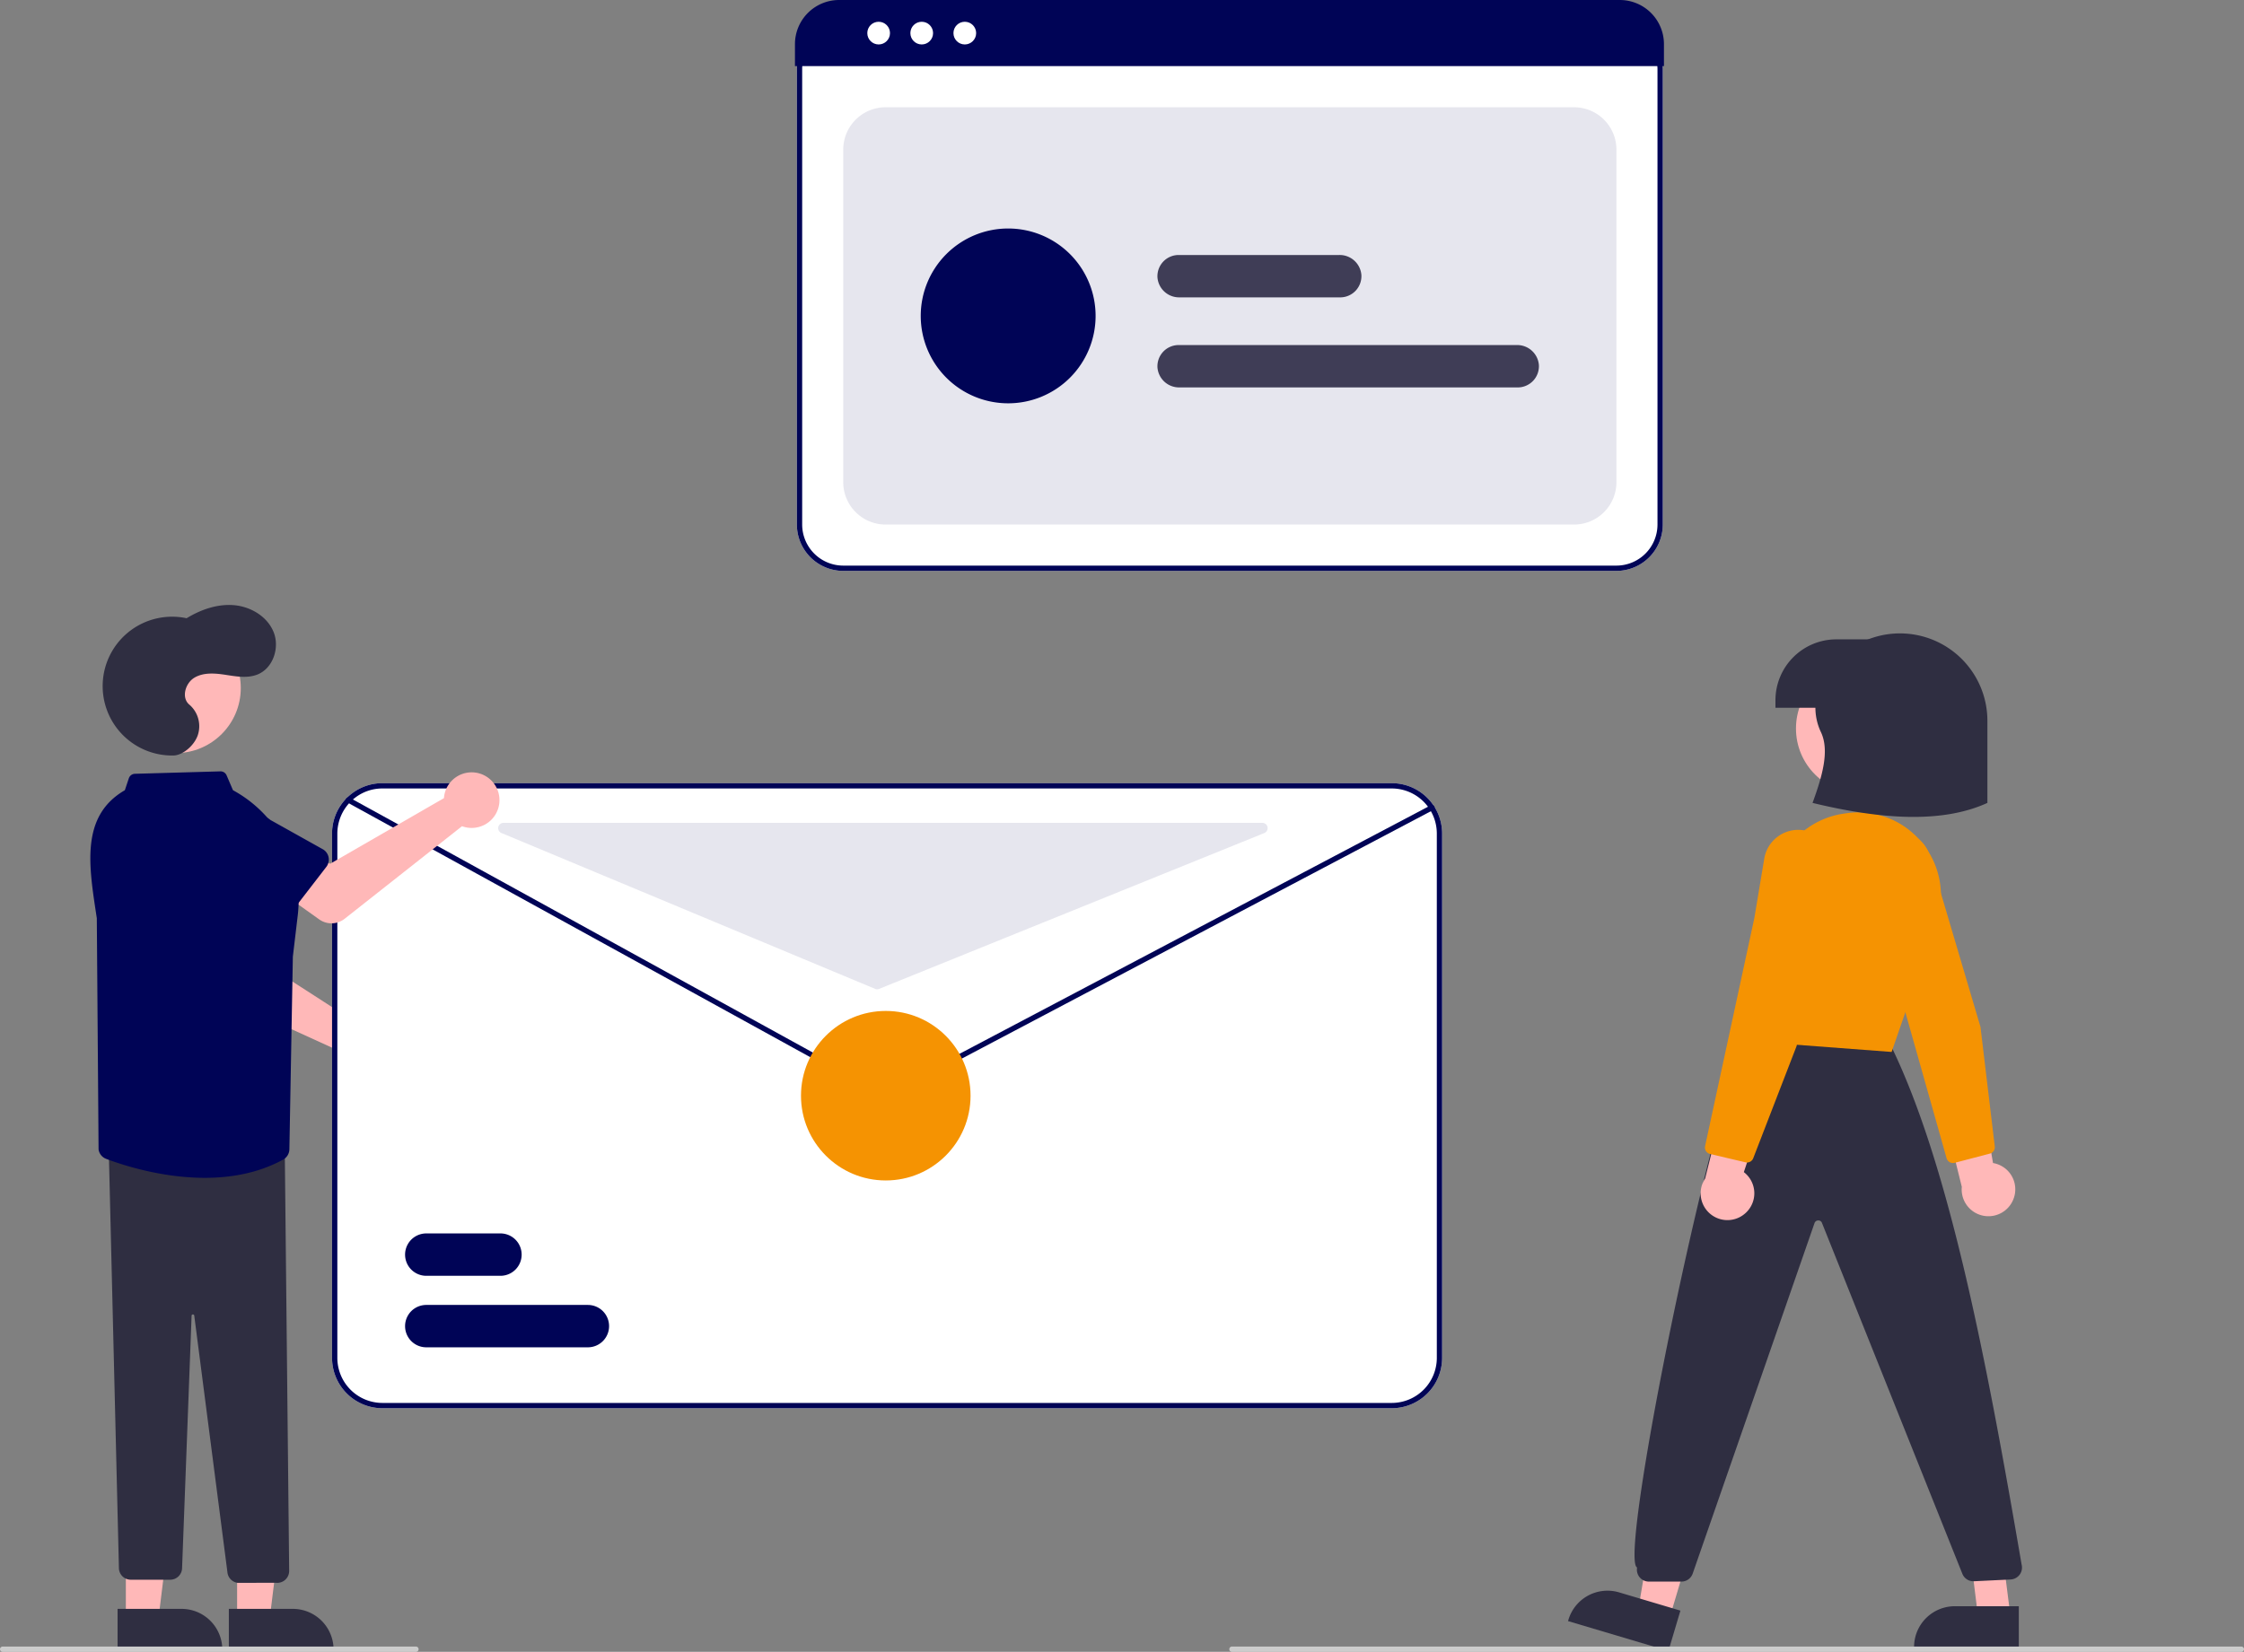 <svg xmlns="http://www.w3.org/2000/svg" width="830" height="611.156" viewBox="0 0 830 611.156">
  <rect x="0" y="0" width="830" height="611.156" fill="#808080" stroke="none"/>
  <g id="Join_the_Club_illustration" data-name="Join the Club illustration" transform="translate(0 0)">
    <path id="Path_27" data-name="Path 27" d="M780.413,349.642H494.432a17.168,17.168,0,0,1-17.149-17.149v-168.7a12.84,12.84,0,0,1,12.825-12.826H784.531A13.045,13.045,0,0,1,797.561,164V332.493A17.168,17.168,0,0,1,780.413,349.642Z" transform="translate(-182.537 -138.42)" fill="#fff"/>
    <path id="Path_28" data-name="Path 28" d="M780.413,349.642H494.432a17.168,17.168,0,0,1-17.149-17.149v-168.7a12.84,12.84,0,0,1,12.825-12.826H784.531A13.045,13.045,0,0,1,797.561,164V332.493A17.168,17.168,0,0,1,780.413,349.642ZM490.108,152.929a10.878,10.878,0,0,0-10.865,10.866v168.7a15.206,15.206,0,0,0,15.189,15.189H780.413A15.206,15.206,0,0,0,795.6,332.493V164a11.083,11.083,0,0,0-11.07-11.071Z" transform="translate(-182.537 -138.42)" fill="#000456"/>
    <path id="Path_29" data-name="Path 29" d="M510.462,333.049H765.086a15.679,15.679,0,0,0,15.679-15.679V194.342a15.679,15.679,0,0,0-15.679-15.679H510.462a15.679,15.679,0,0,0-15.679,15.679V317.37A15.679,15.679,0,0,0,510.462,333.049Z" transform="translate(-182.888 -138.976)" fill="#000456" opacity="0.1"/>
    <path id="Path_30" data-name="Path 30" d="M797.976,162.613H476.559v-8.232a16.331,16.331,0,0,1,16.406-16.218H781.57a16.331,16.331,0,0,1,16.406,16.218Z" transform="translate(-182.522 -138.163)" fill="#000456"/>
    <circle id="Ellipse_18" data-name="Ellipse 18" cx="4.197" cy="4.197" r="4.197" transform="translate(320.793 8.052)" fill="#fff"/>
    <circle id="Ellipse_19" data-name="Ellipse 19" cx="4.197" cy="4.197" r="4.197" transform="translate(336.726 8.052)" fill="#fff"/>
    <circle id="Ellipse_20" data-name="Ellipse 20" cx="4.197" cy="4.197" r="4.197" transform="translate(352.658 8.052)" fill="#fff"/>
    <path id="Path_31" data-name="Path 31" d="M556.371,289.112a32.338,32.338,0,1,1,32.338-32.338A32.338,32.338,0,0,1,556.371,289.112Z" transform="translate(-183.475 -139.895)" fill="#000456"/>
    <path id="Path_32" data-name="Path 32" d="M746.642,284.116H621.488a8.025,8.025,0,0,1-8.1-7.3,7.848,7.848,0,0,1,7.822-8.376h125.12a8.047,8.047,0,0,1,8.134,7.336,7.848,7.848,0,0,1-7.823,8.343Z" transform="translate(-185.268 -140.778)" fill="#3f3d56"/>
    <path id="Path_33" data-name="Path 33" d="M680.987,250.116h-59.5a8.025,8.025,0,0,1-8.1-7.3,7.848,7.848,0,0,1,7.822-8.376h59.465a8.047,8.047,0,0,1,8.134,7.336,7.848,7.848,0,0,1-7.823,8.343Z" transform="translate(-185.268 -140.096)" fill="#3f3d56"/>
    <path id="Path_34" data-name="Path 34" d="M936.046,589.591a9.854,9.854,0,0,0-7.673-13.016l-5.908-34.516L909.181,554.5l7.647,30.87a9.907,9.907,0,0,0,19.218,4.225Z" transform="translate(-191.206 -146.27)" fill="#ffb8b8"/>
    <path id="Path_35" data-name="Path 35" d="M926.622,571.27l-13.041,3.422a2.46,2.46,0,0,1-2.979-1.7l-23.434-83.03-7.08-21.181a12.758,12.758,0,0,1,13.628-16.71h0a12.749,12.749,0,0,1,10.7,9.045l18.726,63.3,5.286,44.2a2.461,2.461,0,0,1-1.288,2.457A2.413,2.413,0,0,1,926.622,571.27Z" transform="translate(-190.608 -144.462)" fill="#f59302"/>
    <circle id="Ellipse_21" data-name="Ellipse 21" cx="24.068" cy="24.068" r="24.068" transform="translate(664.286 245.463)" fill="#ffb8b8"/>
    <path id="Path_36" data-name="Path 36" d="M629.9,610.036l-11.515-3.426,7.736-46.045,16.995,5.056Z" transform="translate(-12.411 -11.251)" fill="#ffb8b8"/>
    <path id="Path_37" data-name="Path 37" d="M805.485,761.038l-37.128-11.047.14-.47a15.077,15.077,0,0,1,18.751-10.152h0l22.677,6.747Z" transform="translate(-188.379 -150.217)" fill="#2f2e41"/>
    <path id="Path_38" data-name="Path 38" d="M758.512,609.5H746.5l-5.715-46.339h11.851Z" transform="translate(-14.868 -11.303)" fill="#ffb8b8"/>
    <path id="Path_39" data-name="Path 39" d="M937.709,760.176H898.971v-.49a15.077,15.077,0,0,1,15.078-15.077h23.66Z" transform="translate(-191.001 -150.335)" fill="#2f2e41"/>
    <path id="Path_40" data-name="Path 40" d="M810.8,731.134H798.74a4.411,4.411,0,0,1-4.337-5.207c-7.692-3.422,33.725-202.047,43.511-198.2l.322-.464,49.278,4.021c22.072,44.174,36.044,117.271,49.117,193.579a4.409,4.409,0,0,1-4.06,5.489l-13.553.657a4.389,4.389,0,0,1-4.308-2.767L862.784,598.438a1.4,1.4,0,0,0-1.4-.924,1.441,1.441,0,0,0-1.355.987L814.967,728.173a4.414,4.414,0,0,1-4.166,2.961Z" transform="translate(-188.883 -145.973)" fill="#2f2e41"/>
    <path id="Path_41" data-name="Path 41" d="M889.411,533.523l-.377-.028-52.466-3.96,9.2-58.531a30.645,30.645,0,0,1,26.185-25.689h0q.6-.085,1.217-.166A30.281,30.281,0,0,1,900.7,456.165a30.661,30.661,0,0,1,5.247,29.563Z" transform="translate(-189.748 -144.32)" fill="#f59302"/>
    <path id="Path_42" data-name="Path 42" d="M925.321,440.025c-16.55,7.571-39,6.216-64.675,0,3.552-9.73,6.321-19.129,3.181-26.028a21.012,21.012,0,0,1-.69-16.819,32.347,32.347,0,0,1,29.846-19.869h0a32.338,32.338,0,0,1,32.338,32.338Z" transform="translate(-190.231 -142.963)" fill="#2f2e41"/>
    <path id="Path_43" data-name="Path 43" d="M692.684,241.392h20.579V266.7H670.146V263.93a22.538,22.538,0,0,1,22.538-22.538Z" transform="translate(-13.45 -4.845)" fill="#2f2e41"/>
    <path id="Path_44" data-name="Path 44" d="M835.07,595.13a9.854,9.854,0,0,0-.679-15.095l10.955-33.26-17.563,4.762-7.712,30.854a9.907,9.907,0,0,0,15,12.738Z" transform="translate(-189.384 -146.365)" fill="#ffb8b8"/>
    <path id="Path_45" data-name="Path 45" d="M835.044,574.493,821.92,571.4a2.46,2.46,0,0,1-1.834-2.9l18.208-84.33,3.672-22.029a12.758,12.758,0,0,1,19.87-8.375h0a12.749,12.749,0,0,1,5.218,13.007l-13.12,64.692L837.89,572.991a2.461,2.461,0,0,1-2.289,1.567A2.41,2.41,0,0,1,835.044,574.493Z" transform="translate(-189.416 -144.452)" fill="#f59302"/>
    <path id="Path_46" data-name="Path 46" d="M1014.833,761.8H641.48a.98.98,0,1,1,0-1.96h373.353a.98.98,0,0,1,0,1.96Z" transform="translate(-185.813 -150.641)" fill="#ccc"/>
    <path id="Path_47" data-name="Path 47" d="M310.252,522.272a10.319,10.319,0,0,0-1.537.526l-40.838-26.345.563-11.793-17.686-3.176-3.026,20.78a7.839,7.839,0,0,0,4.5,8.261l50.3,22.96a10.286,10.286,0,1,0,7.725-11.214Z" transform="translate(-177.928 -145.054)" fill="#ffb8b8"/>
    <path id="Path_48" data-name="Path 48" d="M266.069,495.183l-21.9-4.043a4.41,4.41,0,0,1-3.372-5.764l7.187-21.009a12.247,12.247,0,1,1,24.073,4.517L271.276,491a4.41,4.41,0,0,1-5.207,4.18Z" transform="translate(-177.786 -144.51)" fill="#3f3d56"/>
    <path id="Path_49" data-name="Path 49" d="M693.8,433.857H320.45a18.511,18.511,0,0,0-9.172,2.42,18.157,18.157,0,0,0-1.93,1.264,18.584,18.584,0,0,0-7.516,14.934V646.5A18.635,18.635,0,0,0,320.45,665.12H693.8A18.635,18.635,0,0,0,712.421,646.5V452.476A18.636,18.636,0,0,0,693.8,433.857Z" transform="translate(-179.016 -144.098)" fill="#fff"/>
    <path id="Path_50" data-name="Path 50" d="M693.8,433.857H320.45a18.511,18.511,0,0,0-9.172,2.42,18.157,18.157,0,0,0-1.93,1.264,18.584,18.584,0,0,0-7.516,14.934V646.5A18.635,18.635,0,0,0,320.45,665.12H693.8A18.635,18.635,0,0,0,712.421,646.5V452.476A18.636,18.636,0,0,0,693.8,433.857ZM710.461,646.5A16.683,16.683,0,0,1,693.8,663.16H320.45A16.682,16.682,0,0,1,303.791,646.5V452.476a16.752,16.752,0,0,1,11.543-15.855c.137-.039.265-.088.4-.127a16.657,16.657,0,0,1,4.714-.676H693.8a16.683,16.683,0,0,1,16.659,16.659Z" transform="translate(-179.016 -144.098)" fill="#000456"/>
    <path id="Path_51" data-name="Path 51" d="M506.822,549.513a8.807,8.807,0,0,1-4.252-1.1L307.522,441.063a.98.98,0,1,1,.945-1.717L503.515,546.7a6.842,6.842,0,0,0,6.508.057L708.282,442.171a.98.98,0,1,1,.914,1.733L510.937,548.491A8.812,8.812,0,0,1,506.822,549.513Z" transform="translate(-179.119 -144.206)" fill="#000456"/>
    <path id="Path_52" data-name="Path 52" d="M364.674,619.535H337.236a7.839,7.839,0,0,1,0-15.679h27.438a7.839,7.839,0,1,1,0,15.679Z" transform="translate(-179.569 -147.51)" fill="#000456"/>
    <path id="Path_53" data-name="Path 53" d="M397.012,646.535H337.236a7.839,7.839,0,0,1,0-15.679h59.776a7.839,7.839,0,0,1,0,15.679Z" transform="translate(-179.569 -148.052)" fill="#000456"/>
    <circle id="Ellipse_22" data-name="Ellipse 22" cx="31.358" cy="31.358" r="31.358" transform="translate(296.266 374.032)" fill="#f59302"/>
    <path id="Path_54" data-name="Path 54" d="M365.752,452.6l138.194,57.657a1.96,1.96,0,0,0,1.49.008L647.91,452.613a1.96,1.96,0,0,0-.735-3.777H366.507a1.96,1.96,0,0,0-.755,3.769Z" transform="translate(-180.274 -144.399)" fill="#000456" opacity="0.1"/>
    <path id="Path_55" data-name="Path 55" d="M343.009,437.706a10.317,10.317,0,0,0-.234,1.607l-42.1,24.285-10.232-5.89-10.908,14.28,17.1,12.188a7.84,7.84,0,0,0,9.406-.229L349.453,449.7a10.286,10.286,0,1,0-6.444-12Z" transform="translate(-178.568 -144.016)" fill="#ffb8b8"/>
    <path id="Path_56" data-name="Path 56" d="M298.848,465.057,285.243,482.69a4.41,4.41,0,0,1-6.667.365l-15.4-15.994a12.247,12.247,0,1,1,15.019-19.348l19.317,10.8a4.41,4.41,0,0,1,1.338,6.542Z" transform="translate(-178.145 -144.325)" fill="#000456"/>
    <circle id="Ellipse_23" data-name="Ellipse 23" cx="24.068" cy="24.068" r="24.068" transform="translate(40.922 230.495)" fill="#ffb8b8"/>
    <path id="Path_57" data-name="Path 57" d="M89.5,610.5h12.014l5.715-46.339H89.5Z" transform="translate(-1.796 -11.323)" fill="#ffb8b8"/>
    <path id="Path_58" data-name="Path 58" d="M262.878,745.608h23.66a15.078,15.078,0,0,1,15.078,15.078v.49H262.879Z" transform="translate(-178.234 -150.355)" fill="#2f2e41"/>
    <path id="Path_59" data-name="Path 59" d="M47.5,610.5H59.519l5.715-46.339H47.5Z" transform="translate(-0.953 -11.323)" fill="#ffb8b8"/>
    <path id="Path_60" data-name="Path 60" d="M220.878,745.608h23.66a15.078,15.078,0,0,1,15.078,15.078v.49H220.879Z" transform="translate(-177.391 -150.355)" fill="#2f2e41"/>
    <path id="Path_61" data-name="Path 61" d="M261.428,728.446l-12.254-94.812a.482.482,0,0,0-.5-.457.466.466,0,0,0-.483.472l-3.522,93.436a4.4,4.4,0,0,1-4.407,4.244H225.714a4.384,4.384,0,0,1-4.408-4.3l-3.778-155.677,65.122.651,1.626,156.177a4.413,4.413,0,0,1-1.547,3.254,4.349,4.349,0,0,1-3.39,1.019l-14.112.039a4.414,4.414,0,0,1-3.8-4.042Z" transform="translate(-177.323 -146.858)" fill="#2f2e41"/>
    <path id="Path_62" data-name="Path 62" d="M216.425,572.757a4.407,4.407,0,0,1-2.783-3.459l-.65-85.557c-2.878-19.049-6.282-37.716,10.373-47.368l1.467-4.4a2.46,2.46,0,0,1,2.254-1.675l31.6-.9A2.429,2.429,0,0,1,261,430.875l2.35,5.484.834.476a46.461,46.461,0,0,1,23.125,45.87l-1.806,15.252-1.283,71.278a4.448,4.448,0,0,1-2.315,3.809c-9.179,5.026-19.347,6.745-28.969,6.745C236.773,579.79,222.156,574.934,216.425,572.757Z" transform="translate(-177.184 -144.009)" fill="#000456"/>
    <path id="Path_63" data-name="Path 63" d="M241.484,422.27a25.679,25.679,0,1,1,4.812-50.785c5.293-3.214,11.446-5.376,17.614-4.826s12.267,4.212,14.573,9.958-.171,13.321-5.906,15.657c-3.677,1.5-7.828.771-11.752.167s-8.2-1-11.618,1.027-4.95,7.453-1.892,9.984a10.523,10.523,0,0,1,3.022,11.583C248.8,419.01,244.6,422.2,241.484,422.27Z" transform="translate(-177.278 -142.748)" fill="#2f2e41"/>
    <path id="Path_64" data-name="Path 64" d="M330.349,761.8H177.48a.98.98,0,1,1,0-1.96H330.349a.98.98,0,1,1,0,1.96Z" transform="translate(-176.5 -150.641)" fill="#ccc"/>
  </g>
</svg>
